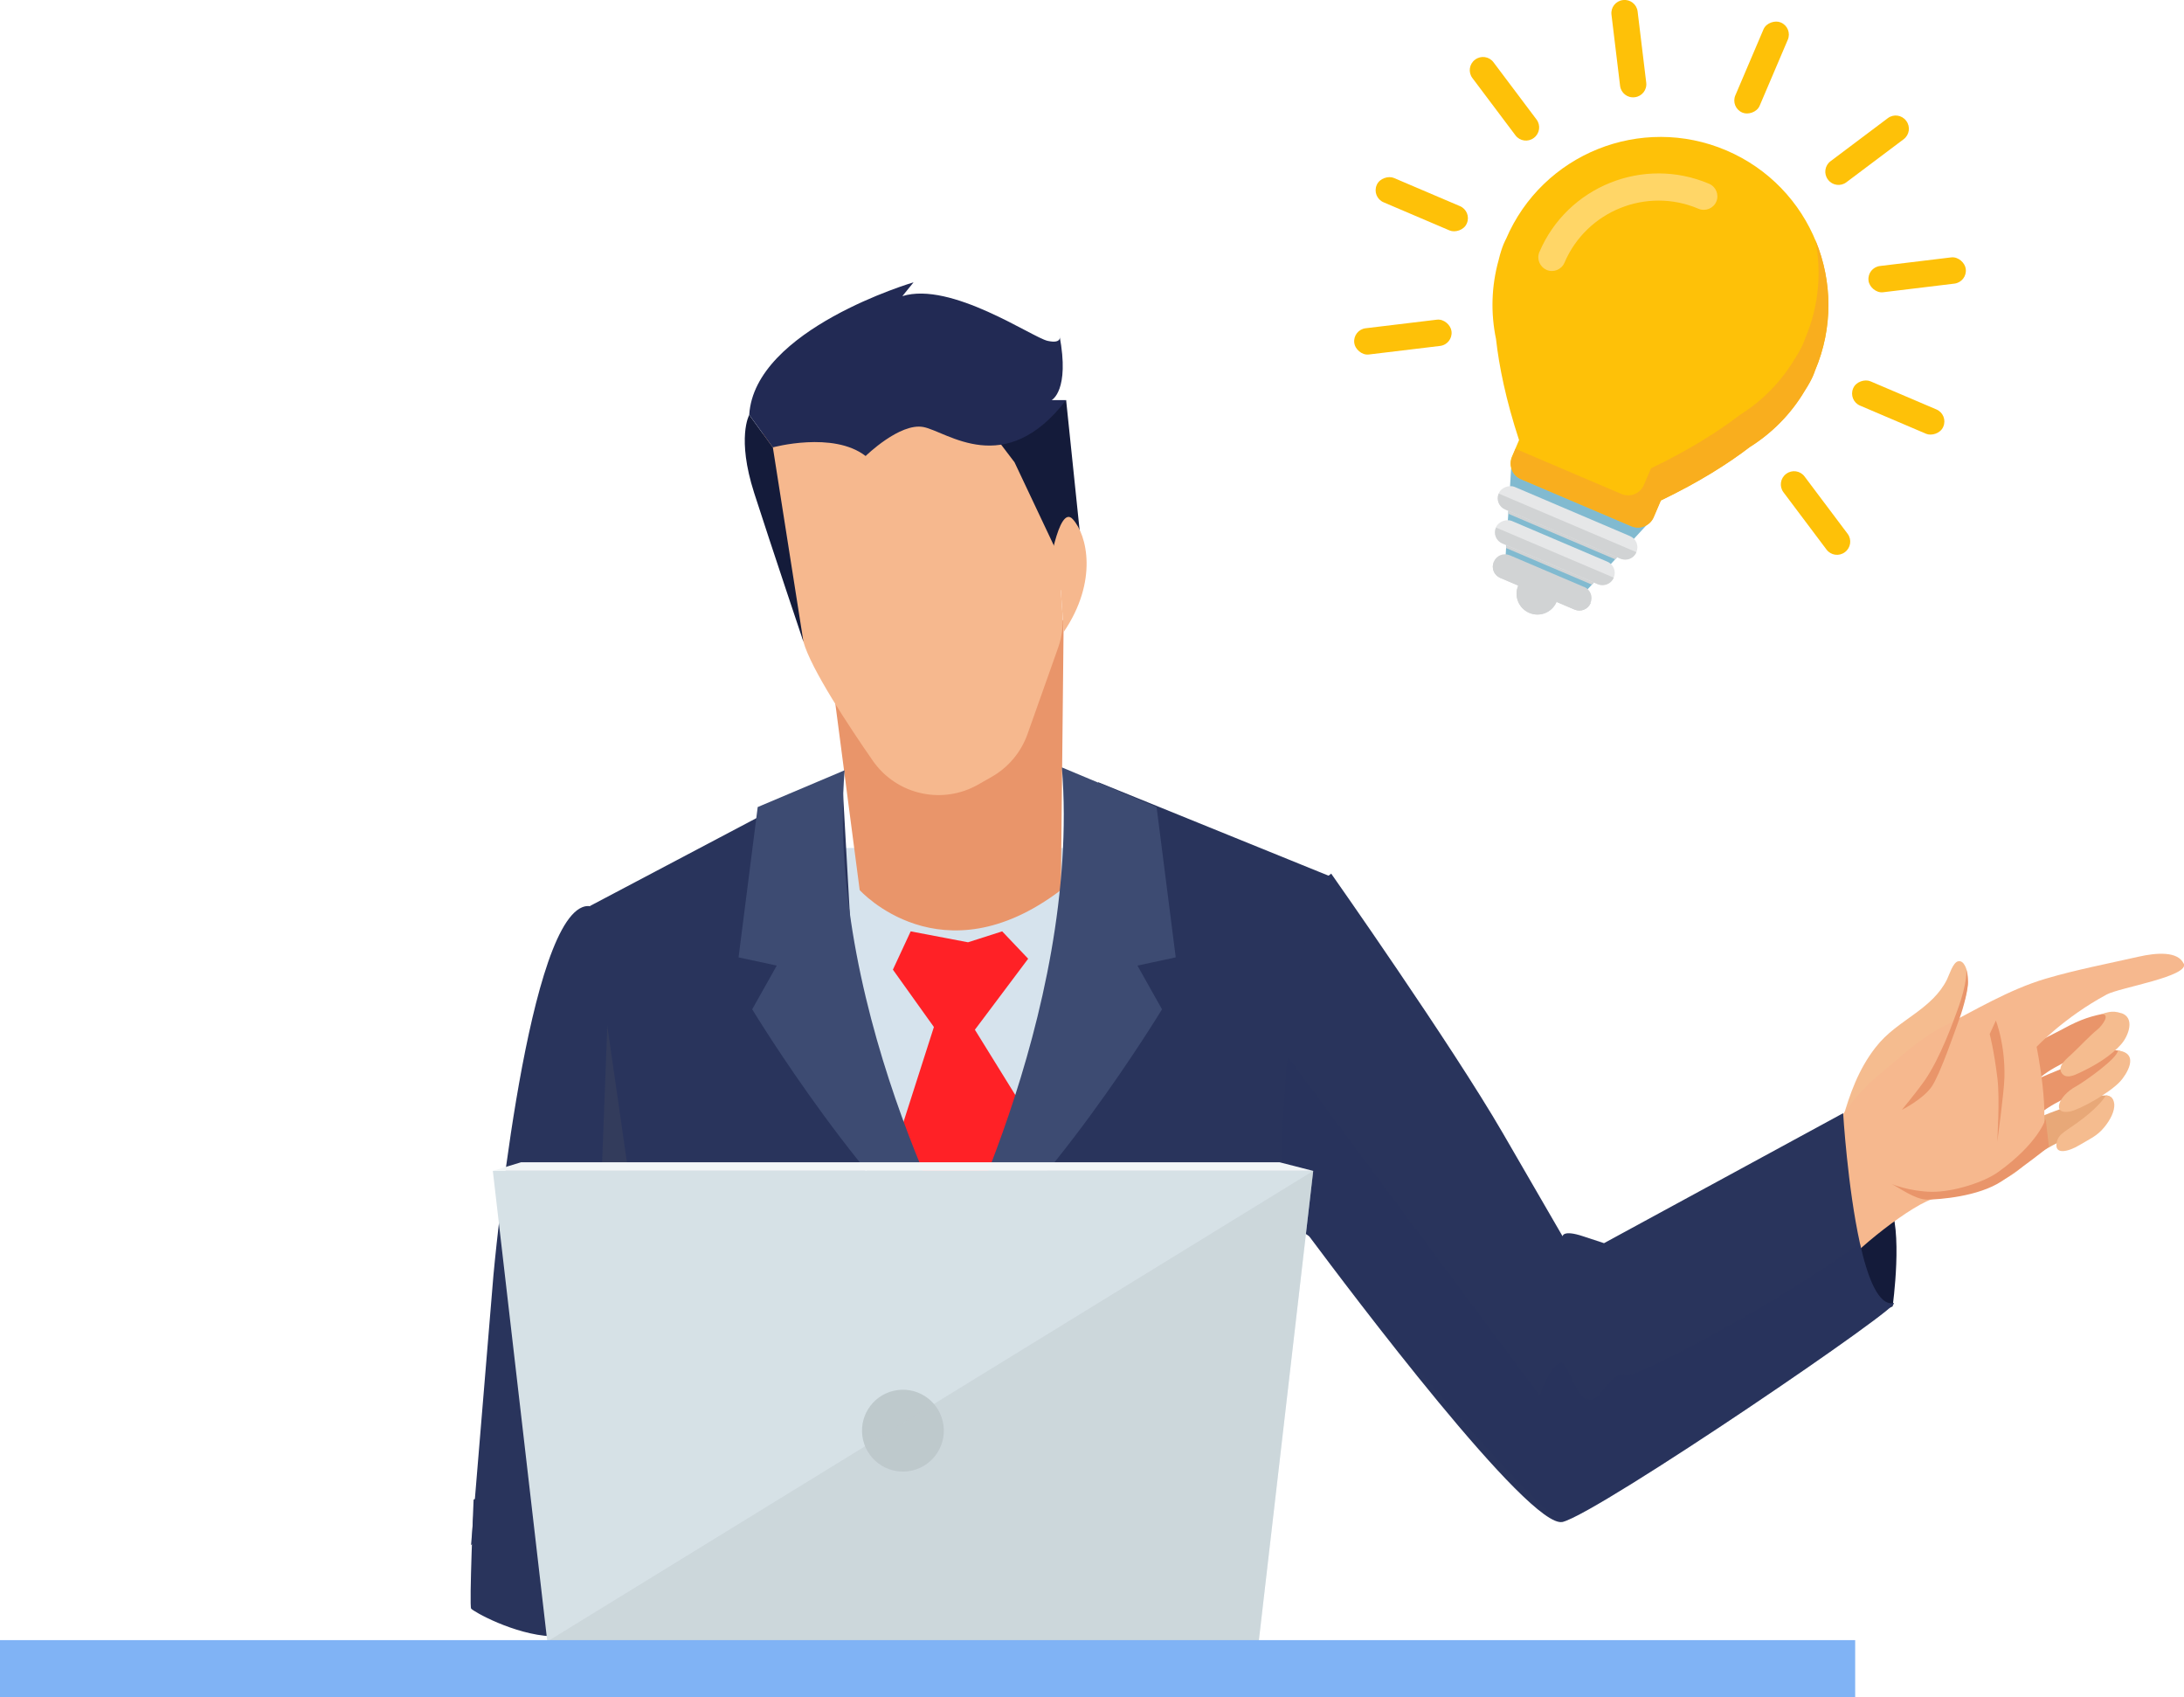 <?xml version="1.0" encoding="UTF-8"?>
<svg xmlns="http://www.w3.org/2000/svg" viewBox="0 0 257.83 200.33">
  <defs>
    <style>
      .cls-1 {
        fill: #f6b88e;
      }

      .cls-1, .cls-2, .cls-3, .cls-4, .cls-5, .cls-6, .cls-7, .cls-8, .cls-9, .cls-10, .cls-11, .cls-12, .cls-13, .cls-14, .cls-15, .cls-16, .cls-17, .cls-18, .cls-19, .cls-20, .cls-21, .cls-22, .cls-23, .cls-24 {
        stroke-width: 0px;
      }

      .cls-2, .cls-3, .cls-11, .cls-12 {
        mix-blend-mode: multiply;
      }

      .cls-2, .cls-21 {
        fill: #d1d3d4;
      }

      .cls-3 {
        opacity: .42;
      }

      .cls-3, .cls-10 {
        fill: #bec9cc;
      }

      .cls-4 {
        fill: #ffd667;
      }

      .cls-5, .cls-12 {
        fill: #29345c;
      }

      .cls-6 {
        fill: #e8a878;
      }

      .cls-7 {
        fill: #f9ae1e;
      }

      .cls-8 {
        fill: #141b3a;
      }

      .cls-9 {
        fill: #f2f6f7;
      }

      .cls-11 {
        fill: #606060;
        opacity: .18;
      }

      .cls-12 {
        opacity: .21;
      }

      .cls-13 {
        fill: #f5bc8f;
      }

      .cls-14 {
        fill: #d6e1e6;
      }

      .cls-15 {
        fill: #80b3f5;
      }

      .cls-16 {
        fill: #3d4b72;
      }

      .cls-17 {
        fill: #e9956a;
      }

      .cls-18 {
        fill: #fec108;
      }

      .cls-19 {
        fill: #ff2126;
      }

      .cls-25 {
        isolation: isolate;
      }

      .cls-20 {
        fill: #e6e7e8;
      }

      .cls-22 {
        fill: #d6e3ed;
      }

      .cls-23 {
        fill: #222a54;
      }

      .cls-24 {
        fill: #81bad0;
      }
    </style>
  </defs>
  <g class="cls-25">
    <g id="_レイヤー_2" data-name="レイヤー 2">
      <g id="_レイヤー_1-2" data-name="レイヤー 1">
        <g>
          <g>
            <path class="cls-8" d="M223.43,154.2s1.3-9.22-.47-12.28c-1.77-3.07-6.45.61-6.45.61l.61,10.96,4.53,1.4,1.78-.7Z"/>
            <g>
              <path class="cls-6" d="M249.34,130.47c0-.06-.02,0-.06-.02l.18-.3c.02-1.26-1.63-.83-2.36-.61-.86.25-5.58,1.92-6.04,2.22-.61.4-1.04,1.06-1.42,1.67-.45.73-.77,1.59-.94,2.43-.04.2-.2.56-.05.74.15.19.53.08.71,0,.24-.1-.49.61-.28.45.3-.23,3.42-2.02,4.22-2.37,1.62-.7,3.2-1.74,4.68-2.68.51-.32,1.2-.92,1.36-1.51Z"/>
              <path class="cls-17" d="M248.8,119.56c-1.81.3-3.19.75-5.12,1.8-1.56.86-3.53,1.65-4.82,2.85l-1.21,1.7c-1.28,1.17-.34,3.22,1.4,2.51.71-.29,1.32-.87,1.92-1.35,1-.81,2.11-1.35,3.25-1.95,1.41-.74,2.84-1.41,4.29-2.07.72-.32,1.59-.59,2.14-1.18,1.27-1.35-.29-2.56-1.86-2.3Z"/>
              <path class="cls-17" d="M238.81,128.51c1.29-1.19,3.43-1.85,5.05-2.58,1.62-.74,3.49-1.64,5.3-1.94,1.57-.26,2.71.82,1.44,2.17-.55.59-1.43.85-2.14,1.18-1.45.66-2.88,1.33-4.29,2.07-1.14.6-2.25,1.14-3.25,1.95-.6.49-1.21,1.06-1.92,1.35-1.74.72-2.68-1.34-1.4-2.51l1.21-1.7Z"/>
              <path class="cls-13" d="M231.58,119.17c.44-1.3.87-2.77.71-4.12-.07-.59-.42-1.79-1.15-1.59-.6.16-1.04,1.64-1.29,2.14-.84,1.69-2.2,2.86-3.67,3.95-1.8,1.33-3.4,2.31-4.78,4.09-2.01,2.59-3.01,5.43-3.91,8.55l-.04.83c-.08.02-.15.06-.22.11-.04,2.39,3.56,2.58,5.15,1.99,2.56-.95,4.04-3.84,5.08-6.16,1.43-3.2,2.99-6.43,4.12-9.79Z"/>
              <path class="cls-1" d="M257.79,113.73c-.67-1.47-3.16-1.31-5.32-.82-3.7.84-7.26,1.51-10.95,2.59-4.36,1.29-8.41,3.75-12.37,5.79-2.71,1.4-5.07,3.74-7.45,5.67-4.87,3.96-8.6,12.21-8.6,12.21-1.19,1.9-1.93,5.28-2.5,7.21-.33,1.1.89,1.41,1.82,1.92.84.46,1.66.58,2.66.73,1.75.27-3.24,4.82-1.47,4.44,1.3-.28,2.95-2.38,3.57-3.46,1.15-2.04,8.9-8.2,11.34-8.59,4.75-.75,10.01-1.76,12.32-6.52,1.35-2.78-.41-11.35-.41-11.35,0,0,3.21-3.45,8.28-6.18,1.52-.82,9.8-2.13,9.1-3.66Z"/>
              <path class="cls-13" d="M250.43,119.58c-1.19-.41-1.81,0-2.41.11h0c1.3-.07,0,1.47-.29,1.71-1.1.91-2.05,1.96-3.1,2.95-.56.53-1.79,1.44-1.26,2.26.5.8,1.56.28,2.2-.03,1.73-.82,3.61-1.91,4.89-3.39.83-.97,1.61-3.07-.02-3.62Z"/>
              <path class="cls-13" d="M250.03,123.98s.09-.03,0,0c-.02.93-4.08,3.76-4.92,4.22-2.16,1.16-2.92,3.4-.74,2.98,1.13-.22,4.62-2.13,5.94-3.56.61-.66,2.45-3.31-.29-3.64Z"/>
              <path class="cls-13" d="M249.59,130.29c-.08-1.02-.97-1.02-.97-1.02,0,0-.6,1.11-2.68,2.71-2.11,1.62-2.87,1.75-3.12,2.79-.39,1.61,1.38,1.16,2.68.37,1.16-.7,2.05-1.04,2.91-2.09.74-.9,1.25-1.91,1.19-2.77Z"/>
              <path class="cls-17" d="M232.13,114.46s.19,1.42-1.07,4.82c-.37.99-1.94,5.52-3.89,8.31-.75,1.08-2.65,3.4-2.65,3.4,0,0,2.52-1.27,3.53-2.75,1.01-1.49,2.77-6.66,3.27-8.02.5-1.36,1.04-3.51,1.01-4.34-.03-.83-.19-1.42-.19-1.42h0Z"/>
              <path class="cls-17" d="M223.27,139.72c.82.37,2.82,1.88,4.25,1.86,1.43-.02,6.01-.34,8.79-2.17,2.78-1.83,5.57-4.08,5.57-4.08l-.38-3.28s-.81,2.83-5.6,6.27c-1.72,1.24-5.35,2.37-7.85,2.34-2.63-.04-4.79-.94-4.79-.94Z"/>
              <path class="cls-17" d="M234.89,122.04s.52,1.93.92,5.28c.29,2.38-.03,7.45-.03,7.45,0,0,.8-5.75.85-7.59.1-3.99-1.01-6.73-1.01-6.73l-.73,1.6Z"/>
            </g>
            <path class="cls-5" d="M184.47,179.62c-3.88.94-25.28-27.49-29.85-33.63-.56-.76-8.75-4.29-8.75-4.29,0,0,.02-8.88.32-15.12,0,0-3.86-20.8,1.5-10.4.1-1.83,1.83.29,1.93-1.72.63-11.08,6.46-10.14,7.53-11.36,0,0,14.25,20.26,20.24,30.59,5.98,10.32,7.08,12.22,7.08,12.22,0,0,0-.81,2.43,0l2.46.81,28.23-15.34s.53,8.77,1.98,15.34c.91,4.13,2.21,7.38,3.93,7.08,2.16-.4-34.69,24.73-39.03,25.82Z"/>
            <path class="cls-12" d="M184.47,179.62c-3.68-1.57-25.28-27.49-29.85-33.63.94-3.04-21.23,1.58-22.05-2.68,0,0,14.91-19.39,14.91-19.41-.96-5.05,4.37.56,4.37.56l2.69,3.63,27.21,36.57s1.9-5.15,2.97-3.53c1.09,1.62,1.65,4.08,2.99,4.08s2.46-3.55,4.36-2.99c1.42.38,18.84-9.13,27.49-15.5.91,4.13,2.21,7.38,3.93,7.08,2.16-.4-34.69,24.73-39.03,25.82Z"/>
            <g>
              <path class="cls-5" d="M55.91,177s-.53,12.52-.29,12.85c.23.33,5.06,3.06,9.48,3.27,2.21.1,6.83-14.17,4.84-18.06s-14.03,1.93-14.03,1.93Z"/>
              <polygon class="cls-22" points="99.39 100.08 129.66 100.08 126.63 149.21 95.67 148.04 99.39 100.08"/>
              <polygon class="cls-19" points="105.41 114.44 110.25 121.21 106.22 133.79 110.9 147.33 122.51 135.56 121.38 131.69 115.09 121.53 121.38 113.15 118.31 109.92 114.28 111.21 107.51 109.92 105.41 114.44"/>
              <path class="cls-17" d="M98.48,82.03l3.01,23.02s9.62,10.71,23.75,0l.33-31.89-27.09,8.87Z"/>
              <path class="cls-5" d="M60.88,177.96l-5.27,4.39,2.64-31.82s3.66-40.67,10.49-43.46c1.28-.52,2.41.47,3.4,2.44,4.28,8.51,5.92,35.21,5.92,35.21l-17.17,33.26Z"/>
              <polygon class="cls-11" points="70.91 141.68 72.13 109.5 80.53 138.11 70.91 141.68"/>
              <polygon class="cls-5" points="99.39 91.23 69.66 106.92 74.47 140.36 102.57 144.64 100.56 112.03 99.39 91.23"/>
              <path class="cls-5" d="M129.66,92.32s-9.68,40.58-8.12,50.82l29.62-.99s0-30.89,6.05-38.65l-27.55-11.18Z"/>
              <path class="cls-1" d="M97.54,49.88c-3.76,1.75-8.22-1.3-7.65,2.81.79,5.69,4.2,20.3,4.96,23.06.88,3.19,5.4,10.02,8.18,14.02,1.37,1.98,3.44,3.36,5.8,3.86h0c2.26.48,4.61.12,6.62-1.02l1.6-.91c1.98-1.12,3.49-2.92,4.25-5.06l3.62-10.21c.43-1.22.61-2.52.52-3.82l-.94-13.38c-.2-2.81-1.64-5.39-3.94-7.03l-5.38-3.84c-1.87-1.34-4.17-1.94-6.45-1.71l-3.91.4c-1.05.11-2.07.39-3.02.83l-4.25,1.98Z"/>
              <path class="cls-1" d="M108.71,89.97s.08,2.58-1.63,2.35c-1.71-.23-3.12-1.42-3.1-4.66.01-3.23,8.3-3.26,10.01-2.79,1.71.47,4.44,4.19,2.25,6.36-2.19,2.17-3.38-1.55-3.38-1.55l-4.15.29Z"/>
              <path class="cls-8" d="M91.24,52.81l-2.79-3.84s-1.51,2.68.58,9.2c2.1,6.52,5.82,17.58,5.82,17.58l-3.61-22.94Z"/>
              <polygon class="cls-8" points="124.94 65.5 119.77 54.56 117.55 51.64 125.86 47.22 127.64 64.37 124.94 65.5"/>
              <path class="cls-1" d="M123.69,68.02s1.24-8.62,2.95-6.75c1.71,1.86,3.01,7.32-1.06,13.31l-.35-4.93-1.55-1.63Z"/>
              <path class="cls-23" d="M102.19,53.82s4.04-3.96,6.83-3.42,9.62,6.21,16.84-3.18h-1.71s2.17-1.09.93-7.61c0,0,.39,1.01-1.4.62-1.79-.39-11.41-7.06-17.15-5.28l1.32-1.63s-18.78,5.51-19.4,15.64l2.79,3.84s7.1-1.94,10.94,1.01Z"/>
            </g>
            <path class="cls-16" d="M111.06,150.72s16.62-30.95,14.3-60.15l11.18,4.68,2.26,17.74-4.52.97,2.9,5.16s-13.87,22.9-26.12,31.6Z"/>
            <path class="cls-16" d="M114.93,150.72s-17.54-30.61-15.22-59.81l-10.26,4.34-2.26,17.74,4.51.97-2.9,5.16s13.87,22.9,26.12,31.6Z"/>
            <g>
              <polygon class="cls-14" points="155.03 138.19 148.6 193.72 64.61 193.72 58.18 138.19 155.03 138.19"/>
              <circle class="cls-10" cx="106.6" cy="168.84" r="4.83" transform="translate(-35.94 29.01) rotate(-13.28)"/>
              <polygon class="cls-9" points="58.17 138.19 61.52 137.17 151.05 137.17 155.03 138.19 58.17 138.19"/>
              <polygon class="cls-3" points="155.03 138.19 148.6 193.72 64.63 193.72 155.03 138.19"/>
            </g>
            <rect class="cls-15" y="193.57" width="219.01" height="6.76"/>
          </g>
          <g>
            <polygon class="cls-24" points="194.36 62 192.69 63.81 190.67 66.02 189.97 66.78 187.93 69 187.37 69.61 177.75 65.51 177.8 64.68 177.99 61.68 178.06 60.64 178.25 57.65 178.4 55.2 194.36 62"/>
            <path class="cls-18" d="M214.26,43.76c4.29-10.07-.39-21.71-10.46-26.01-10.07-4.29-21.71.39-26.01,10.46,0,0-.47.78-.87,2.48-.87,3.11-.94,6.3-.31,9.32.36,3.22,1.16,7.17,2.72,11.93l-.84,1.96c-.44,1.03.04,2.22,1.07,2.65l13,5.54c1.03.44,2.22-.04,2.65-1.07l.84-1.96c4.51-2.17,7.92-4.33,10.49-6.3,2.61-1.64,4.87-3.89,6.51-6.67.96-1.47,1.19-2.34,1.19-2.34Z"/>
            <path class="cls-7" d="M214.26,43.76c2.19-5.13,2.04-10.67.05-15.43.75,3.78.42,7.82-1.21,11.63,0,0-.24.88-1.19,2.34-1.65,2.78-3.9,5.04-6.51,6.67-2.57,1.97-5.98,4.13-10.49,6.3l-.84,1.96c-.44,1.03-1.63,1.51-2.65,1.07l-12.5-5.33-.4.94c-.44,1.03.04,2.22,1.07,2.65l13,5.54c1.03.44,2.22-.04,2.65-1.07l.84-1.96c4.51-2.17,7.92-4.33,10.49-6.3,2.61-1.64,4.87-3.89,6.51-6.67.96-1.47,1.19-2.34,1.19-2.34Z"/>
            <path class="cls-2" d="M192.69,63.81l-2.02,2.2-12.62-5.38.19-2.99c.15.01.3.05.44.11l13.62,5.81c.14.06.27.14.38.24Z"/>
            <path class="cls-2" d="M189.97,66.78l-2.04,2.22-10.13-4.32.19-3.01c.13.02.25.05.37.1l11.27,4.81c.12.05.23.12.33.2Z"/>
            <rect class="cls-20" x="183.61" y="52.87" width="2.89" height="17.67" rx="1.43" ry="1.43" transform="translate(55.72 207.73) rotate(-66.91)"/>
            <rect class="cls-20" x="182.11" y="57.66" width="2.89" height="15.12" rx="1.43" ry="1.43" transform="translate(51.57 208.49) rotate(-66.91)"/>
            <path class="cls-2" d="M193.19,65.17h0c-.31.74-1.15,1.08-1.88.77l-13.62-5.81c-.73-.31-1.07-1.15-.76-1.88h0s16.26,6.92,16.26,6.92Z"/>
            <path class="cls-2" d="M190.51,68.18h0c-.31.74-1.15,1.08-1.88.77l-11.27-4.81c-.73-.31-1.07-1.15-.75-1.88h0s13.91,5.92,13.91,5.92Z"/>
            <path class="cls-21" d="M187.02,69.28l-8.79-3.75c-.73-.31-1.57.03-1.88.76v.03c-.32.73.02,1.57.74,1.88l2.14.91c-.53,1.25.05,2.69,1.3,3.22s2.69-.05,3.22-1.3l2.14.91c.73.31,1.57-.03,1.88-.76v-.03c.32-.73-.02-1.57-.74-1.88Z"/>
            <path class="cls-2" d="M187.78,71.16v.03c-.32.73-1.16,1.07-1.89.76l-2.13-.91c-.53,1.25-1.97,1.83-3.22,1.29s-1.83-1.97-1.3-3.22l-2.13-.91c-.73-.31-1.07-1.15-.76-1.88v-.03s11.43,4.87,11.43,4.87Z"/>
            <g>
              <rect class="cls-18" x="202.19" y="6.42" width="11.56" height="3.12" rx="1.54" ry="1.54" transform="translate(119.06 196.15) rotate(-66.91)"/>
              <path class="cls-18" d="M192.28-.03h.03c.85,0,1.54.69,1.54,1.54v8.47c0,.85-.69,1.54-1.54,1.54h-.03c-.85,0-1.54-.69-1.54-1.54V1.51c0-.85.69-1.54,1.54-1.54Z" transform="translate(.7 23.14) rotate(-6.9)"/>
              <path class="cls-18" d="M177.59,5.88h.03c.85,0,1.54.69,1.54,1.54v8.47c0,.85-.69,1.54-1.54,1.54h-.03c-.85,0-1.54-.69-1.54-1.54V7.42c0-.85.69-1.54,1.54-1.54Z" transform="translate(28.65 109.08) rotate(-36.94)"/>
              <rect class="cls-18" x="166.29" y="18.33" width="3.12" height="11.56" rx="1.54" ry="1.54" transform="translate(79.84 169.05) rotate(-66.91)"/>
              <rect class="cls-18" x="159.84" y="38.22" width="11.56" height="3.12" rx="1.54" ry="1.54" transform="translate(-3.57 20.07) rotate(-6.86)"/>
              <path class="cls-18" d="M214.32,54.77h.03c.85,0,1.54.69,1.54,1.54v8.47c0,.85-.69,1.54-1.54,1.54h-.03c-.85,0-1.54-.69-1.54-1.54v-8.47c0-.85.69-1.54,1.54-1.54Z" transform="translate(6.62 140.93) rotate(-36.93)"/>
              <rect class="cls-18" x="222.54" y="42.32" width="3.12" height="11.56" rx="1.54" ry="1.54" transform="translate(91.96 235.38) rotate(-66.91)"/>
              <rect class="cls-18" x="220.55" y="30.87" width="11.56" height="3.12" rx="1.54" ry="1.54" transform="translate(-2.26 27.43) rotate(-6.9)"/>
              <path class="cls-18" d="M216.19,16.18h8.47c.85,0,1.54.69,1.54,1.54v.03c0,.85-.69,1.54-1.54,1.54h-8.47c-.85,0-1.54-.69-1.54-1.54v-.03c0-.85.69-1.54,1.54-1.54Z" transform="translate(33.54 135.96) rotate(-36.92)"/>
            </g>
            <path class="cls-4" d="M182.58,31.85c-.81-.35-1.19-1.29-.85-2.1,3.3-7.75,12.29-11.36,20.04-8.06.81.35,1.19,1.29.85,2.1s-1.29,1.19-2.1.85c-6.12-2.61-13.22.25-15.83,6.37-.35.81-1.29,1.19-2.1.85Z"/>
          </g>
        </g>
      </g>
    </g>
  </g>
</svg>